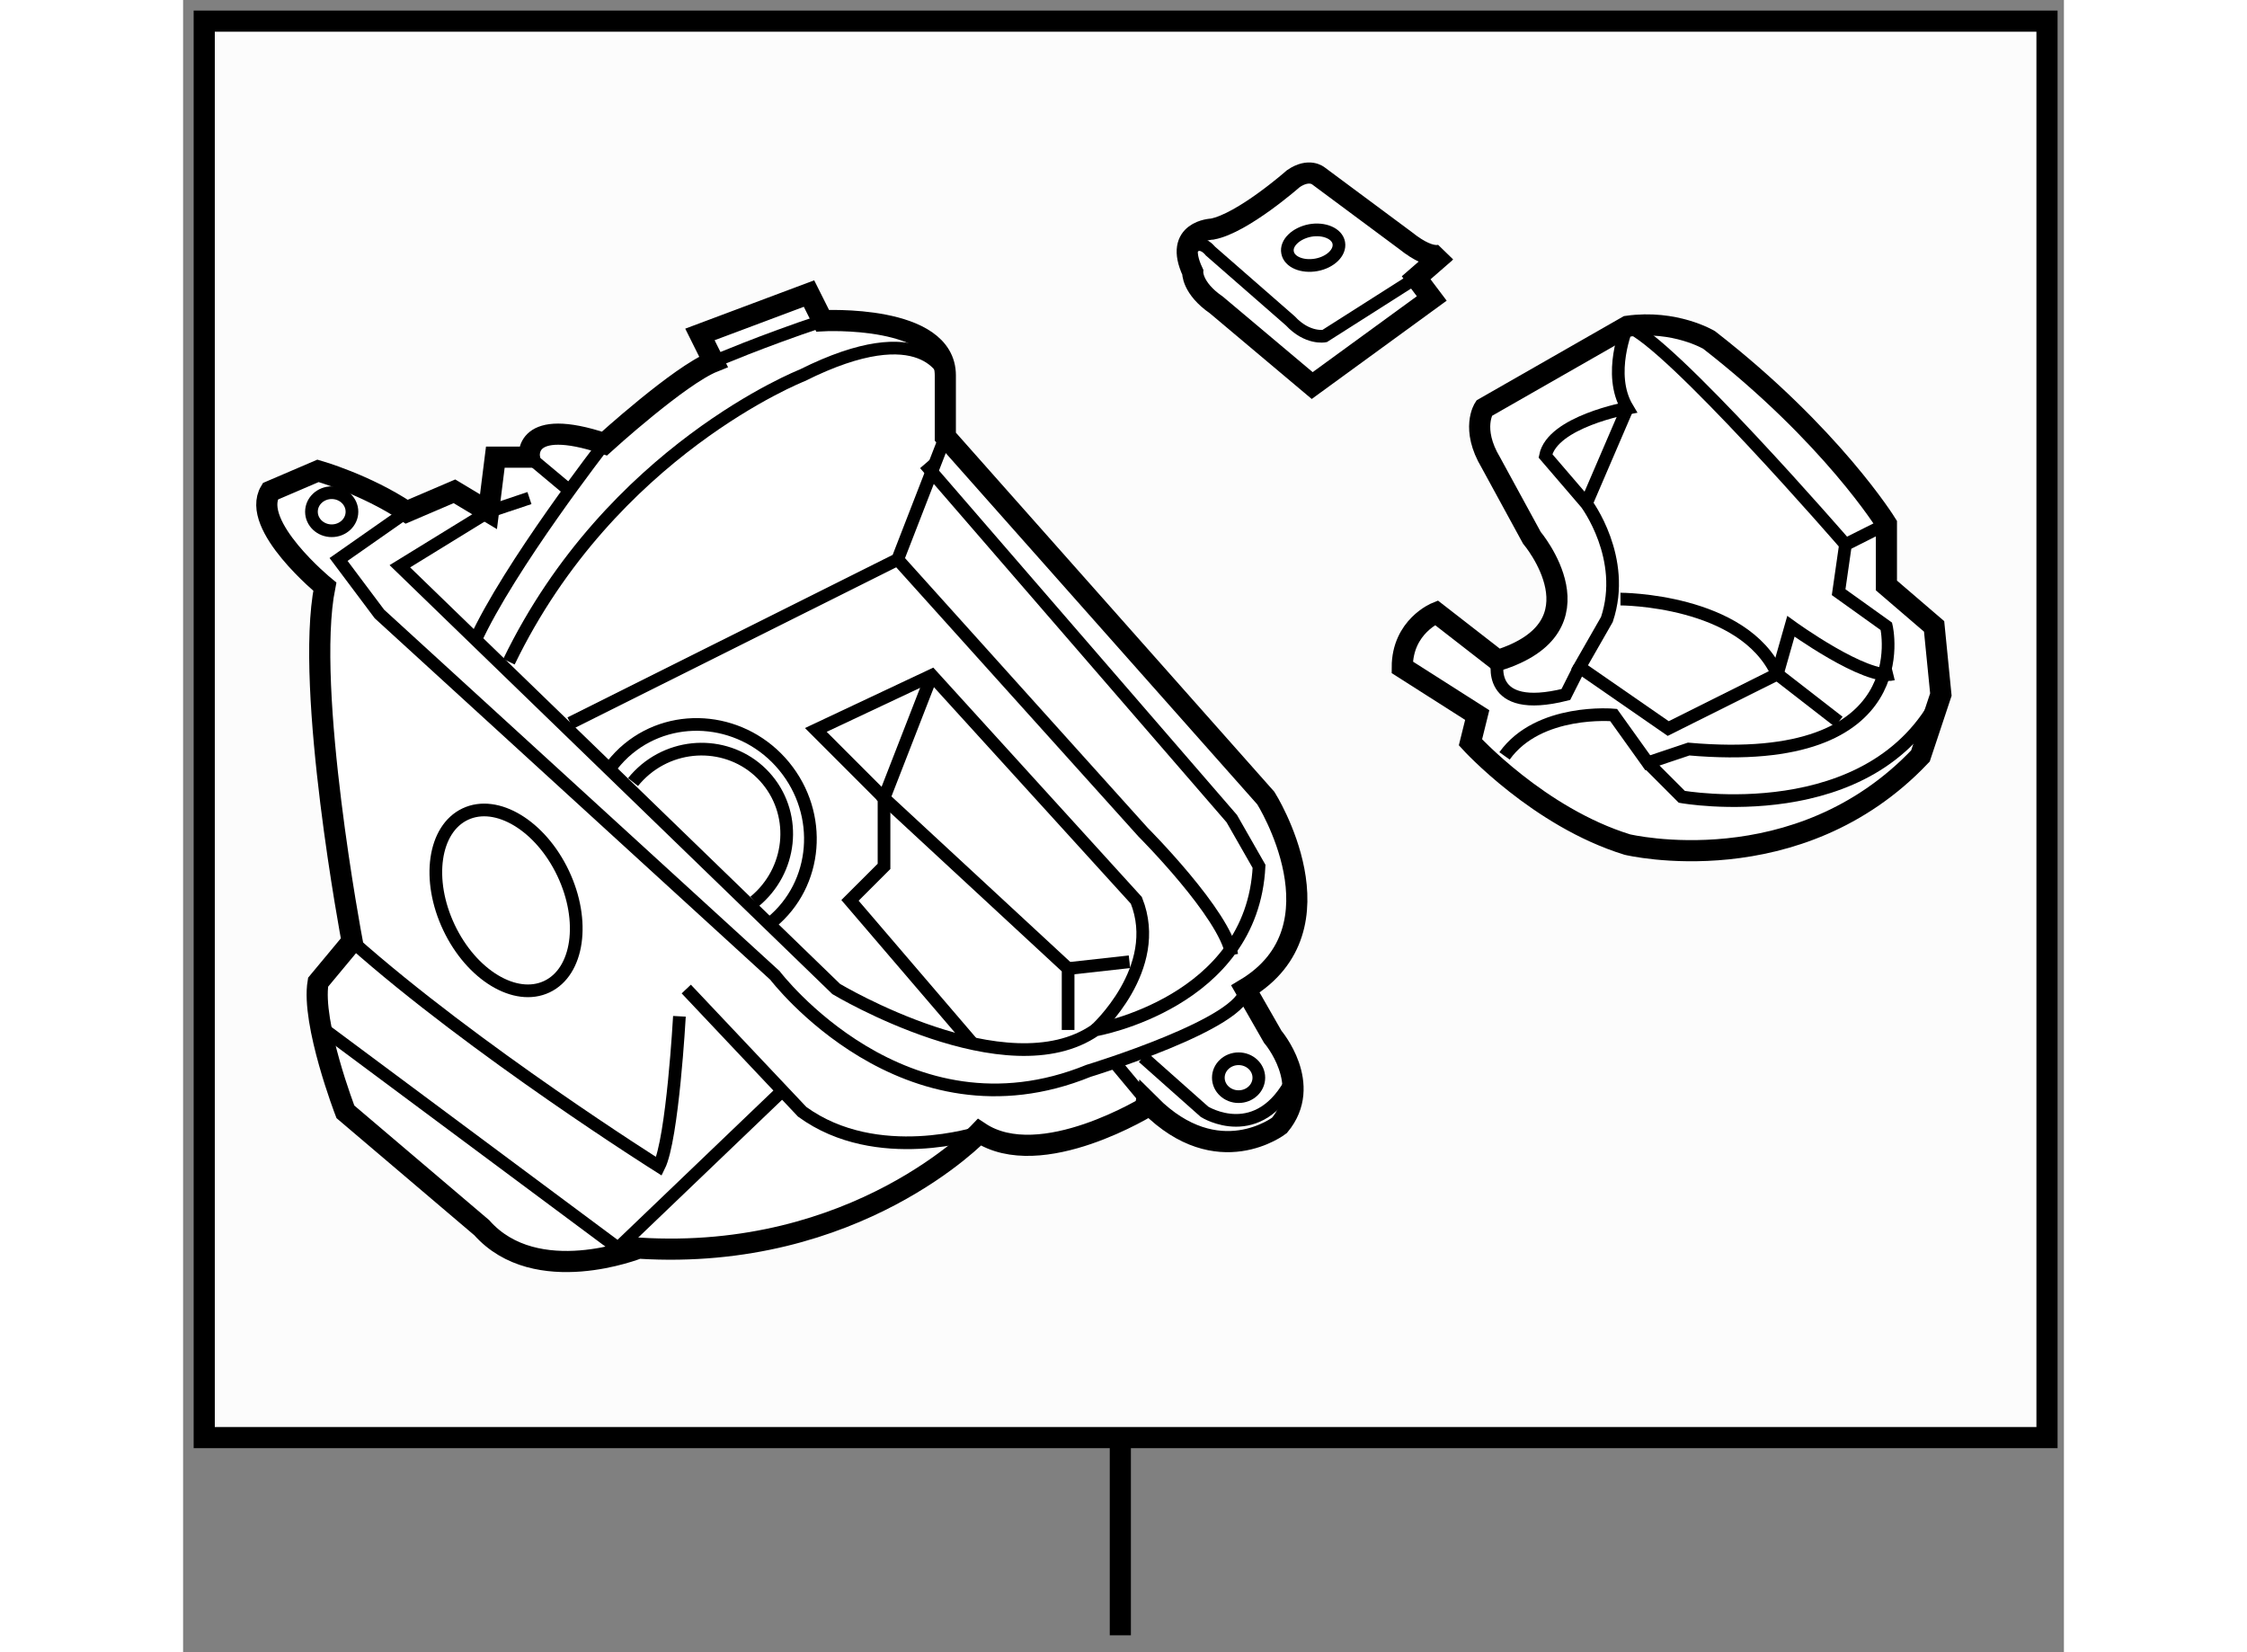 <?xml version="1.0" encoding="utf-8"?>
<!-- Generator: Adobe Illustrator 15.1.0, SVG Export Plug-In . SVG Version: 6.00 Build 0)  -->
<!DOCTYPE svg PUBLIC "-//W3C//DTD SVG 1.1//EN" "http://www.w3.org/Graphics/SVG/1.1/DTD/svg11.dtd">
<svg version="1.1" xmlns="http://www.w3.org/2000/svg" xmlns:xlink="http://www.w3.org/1999/xlink" x="0px" y="0px" width="244.8px"
	 height="180px" viewBox="8.265 48.002 44.484 39.077" enable-background="new 0 0 244.8 180" xml:space="preserve">
	
<rect x="8.265" y="48.002" width="44.484" height="39.077" fill="#808080" stroke="none"/>
	
<g><rect x="8.765" y="48.502" fill="#FCFCFC" stroke="#000000" stroke-width="0.5" width="43.584" height="33.501"></rect><line fill="#FCFCFC" stroke="#000000" stroke-width="0.5" x1="30.432" y1="86.679" x2="30.432" y2="82.047"></line></g><g><path fill="#FFFFFF" stroke="#000000" stroke-width="0.5" d="M27.101,74.782c0,0-2.904,3.064-8.064,2.74
			c0,0-2.419,0.969-3.709-0.484l-3.224-2.74c0,0-0.808-2.096-0.646-3.065l0.805-0.968c0,0-1.129-5.966-0.646-8.387
			c0,0-1.772-1.45-1.289-2.256l1.129-0.484c0,0,1.129,0.321,2.097,0.967l1.129-0.483l0.805,0.483l0.162-1.291h0.806
			c0,0-0.161-0.967,1.774-0.321c0,0,1.773-1.613,2.58-1.936l-0.321-0.645l2.58-0.967l0.322,0.643c0,0,2.902-0.16,2.902,1.292v1.45
			l7.581,8.549c0,0,1.935,3.064-0.484,4.514l0.646,1.129c0,0,0.966,1.129,0.16,2.097c0,0-1.451,1.128-3.063-0.484
			C31.133,74.136,28.552,75.748,27.101,74.782z"></path><path fill="none" stroke="#000000" stroke-width="0.3" d="M13.555,60.105l-1.613,1.129l0.967,1.29l9.354,8.548
			c0,0,3.064,4.032,7.419,2.256c0,0,3.709-1.126,3.709-1.935"></path><polyline fill="none" stroke="#000000" stroke-width="0.3" points="26.293,58.33 25.166,61.234 17.423,65.104 		"></polyline><path fill="none" stroke="#000000" stroke-width="0.3" d="M25.81,58.976l7.258,8.388l0.645,1.129
			c-0.16,3.225-3.87,3.869-3.87,3.869c-2.096,1.452-6.13-0.968-6.13-0.968l-10.321-9.999l2.097-1.29l0.968-0.323"></path><path fill="none" stroke="#000000" stroke-width="0.3" d="M30.97,73.007l1.454,1.291c0,0,1.289,0.807,2.096-0.807"></path><line fill="none" stroke="#000000" stroke-width="0.3" x1="31.133" y1="74.136" x2="30.327" y2="73.168"></line><path fill="none" stroke="#000000" stroke-width="0.3" d="M27.101,74.782c0,0-2.42,0.805-4.193-0.484l-2.742-2.904"></path><path fill="none" stroke="#000000" stroke-width="0.3" d="M20.004,72.039c0,0-0.16,2.901-0.483,3.548c0,0-4.354-2.741-7.258-5.322
			"></path><path fill="none" stroke="#000000" stroke-width="0.3" d="M25.166,61.234l5.804,6.45c0,0,1.938,1.938,2.098,2.904"></path><path fill="none" stroke="#000000" stroke-width="0.3" d="M18.231,58.493c0,0-2.258,2.902-3.064,4.676"></path><path fill="none" stroke="#000000" stroke-width="0.3" d="M26.293,56.88c0,0-0.484-1.452-3.386,0c0,0-4.517,1.774-6.935,6.773"></path><polyline fill="none" stroke="#000000" stroke-width="0.3" points="11.617,72.362 18.552,77.521 22.424,73.813 		"></polyline><ellipse fill="none" stroke="#000000" stroke-width="0.3" cx="11.78" cy="60.105" rx="0.479" ry="0.45"></ellipse><ellipse transform="matrix(0.904 -0.428 0.428 0.904 -28.117 13.459)" fill="none" stroke="#000000" stroke-width="0.3" cx="15.889" cy="69.291" rx="1.494" ry="2.257"></ellipse><path fill="none" stroke="#000000" stroke-width="0.3" d="M29.843,72.362c0,0,1.611-1.452,0.968-3.065l-4.839-5.322l-2.742,1.291
			l1.613,1.614v1.613l-0.805,0.804l2.902,3.388"></path><polyline fill="none" stroke="#000000" stroke-width="0.3" points="25.972,63.975 24.842,66.879 29.197,70.91 29.197,72.362 		"></polyline><line fill="none" stroke="#000000" stroke-width="0.3" x1="29.197" y1="70.91" x2="30.648" y2="70.749"></line><ellipse fill="none" stroke="#000000" stroke-width="0.3" cx="33.229" cy="73.491" rx="0.479" ry="0.448"></ellipse><path fill="none" stroke="#000000" stroke-width="0.3" d="M20.811,56.558c0,0,1.129-0.486,2.581-0.969"></path><line fill="none" stroke="#000000" stroke-width="0.3" x1="16.457" y1="58.814" x2="17.423" y2="59.622"></line><path fill="none" stroke="#000000" stroke-width="0.3" d="M18.418,66.097c0.111-0.139,0.236-0.271,0.378-0.387
			c1.099-0.904,2.75-0.721,3.684,0.414c0.935,1.135,0.801,2.789-0.3,3.694"></path><path fill="none" stroke="#000000" stroke-width="0.3" d="M18.907,66.499c0.086-0.109,0.186-0.208,0.296-0.301
			c0.88-0.725,2.172-0.612,2.884,0.252c0.71,0.862,0.574,2.149-0.309,2.876"></path></g><g><path fill="#FFFFFF" stroke="#000000" stroke-width="0.5" d="M37.429,54.572l0.681-0.593c0,0-0.228,0.278-0.937-0.29l-2.055-1.526
			c0,0-0.219-0.191-0.593,0.064c0,0-1.2,1.058-1.919,1.193c0,0-0.925,0.031-0.462,1.016c0,0-0.024,0.376,0.561,0.78l2.265,1.905
			l2.828-2.06L37.429,54.572z"></path><path fill="none" stroke="#000000" stroke-width="0.3" d="M37.429,54.572l-2.166,1.378c0,0-0.404,0.078-0.811-0.36l-1.889-1.65
			c0,0-0.309-0.407-0.539,0.102"></path><path fill="none" stroke="#000000" stroke-width="0.3" d="M34.387,53.973c0.04,0.225,0.346,0.354,0.682,0.293
			c0.334-0.062,0.57-0.293,0.53-0.518c-0.039-0.223-0.348-0.355-0.682-0.294C34.582,53.52,34.344,53.751,34.387,53.973z"></path></g><g><path fill="#FFFFFF" stroke="#000000" stroke-width="0.5" d="M48.551,61.849v-1.454c0,0-1.291-2.096-4.193-4.352
			c0,0-0.805-0.484-1.934-0.324l-3.388,1.937c0,0-0.322,0.483,0.161,1.289l0.968,1.775c0,0,1.774,2.097-0.806,2.902l-1.453-1.129
			c0,0-0.806,0.324-0.806,1.292l1.773,1.129l-0.16,0.645c0,0,1.613,1.772,3.71,2.418c0,0,4.031,0.968,6.933-2.096l0.483-1.452
			l-0.16-1.612L48.551,61.849z"></path><path fill="none" stroke="#000000" stroke-width="0.3" d="M48.551,60.395l-0.967,0.486c0,0-4.193-4.838-5.16-5.163
			c0,0-0.484,1.129,0,1.937c0,0-1.775,0.322-1.937,1.129l0.967,1.126c0,0,0.97,1.292,0.486,2.743l-0.646,1.129l2.096,1.451
			l2.581-1.289l0.321-1.129c0,0,1.775,1.289,2.42,1.129"></path><path fill="none" stroke="#000000" stroke-width="0.3" d="M47.583,60.881l-0.162,1.127l1.129,0.808c0,0,0.806,3.385-4.676,2.902
			l-0.967,0.324l-0.808-1.129c0,0-1.772-0.162-2.58,0.967"></path><path fill="none" stroke="#000000" stroke-width="0.3" d="M42.907,66.042l0.805,0.806c0,0,4.517,0.807,6.128-2.419"></path><line fill="none" stroke="#000000" stroke-width="0.3" x1="42.424" y1="57.655" x2="41.454" y2="59.911"></line><path fill="none" stroke="#000000" stroke-width="0.3" d="M47.422,65.072l-1.451-1.126c-0.808-1.775-3.71-1.775-3.71-1.775"></path><path fill="none" stroke="#000000" stroke-width="0.3" d="M39.359,63.621c0,0-0.323,1.292,1.61,0.807l0.325-0.645"></path></g>


</svg>